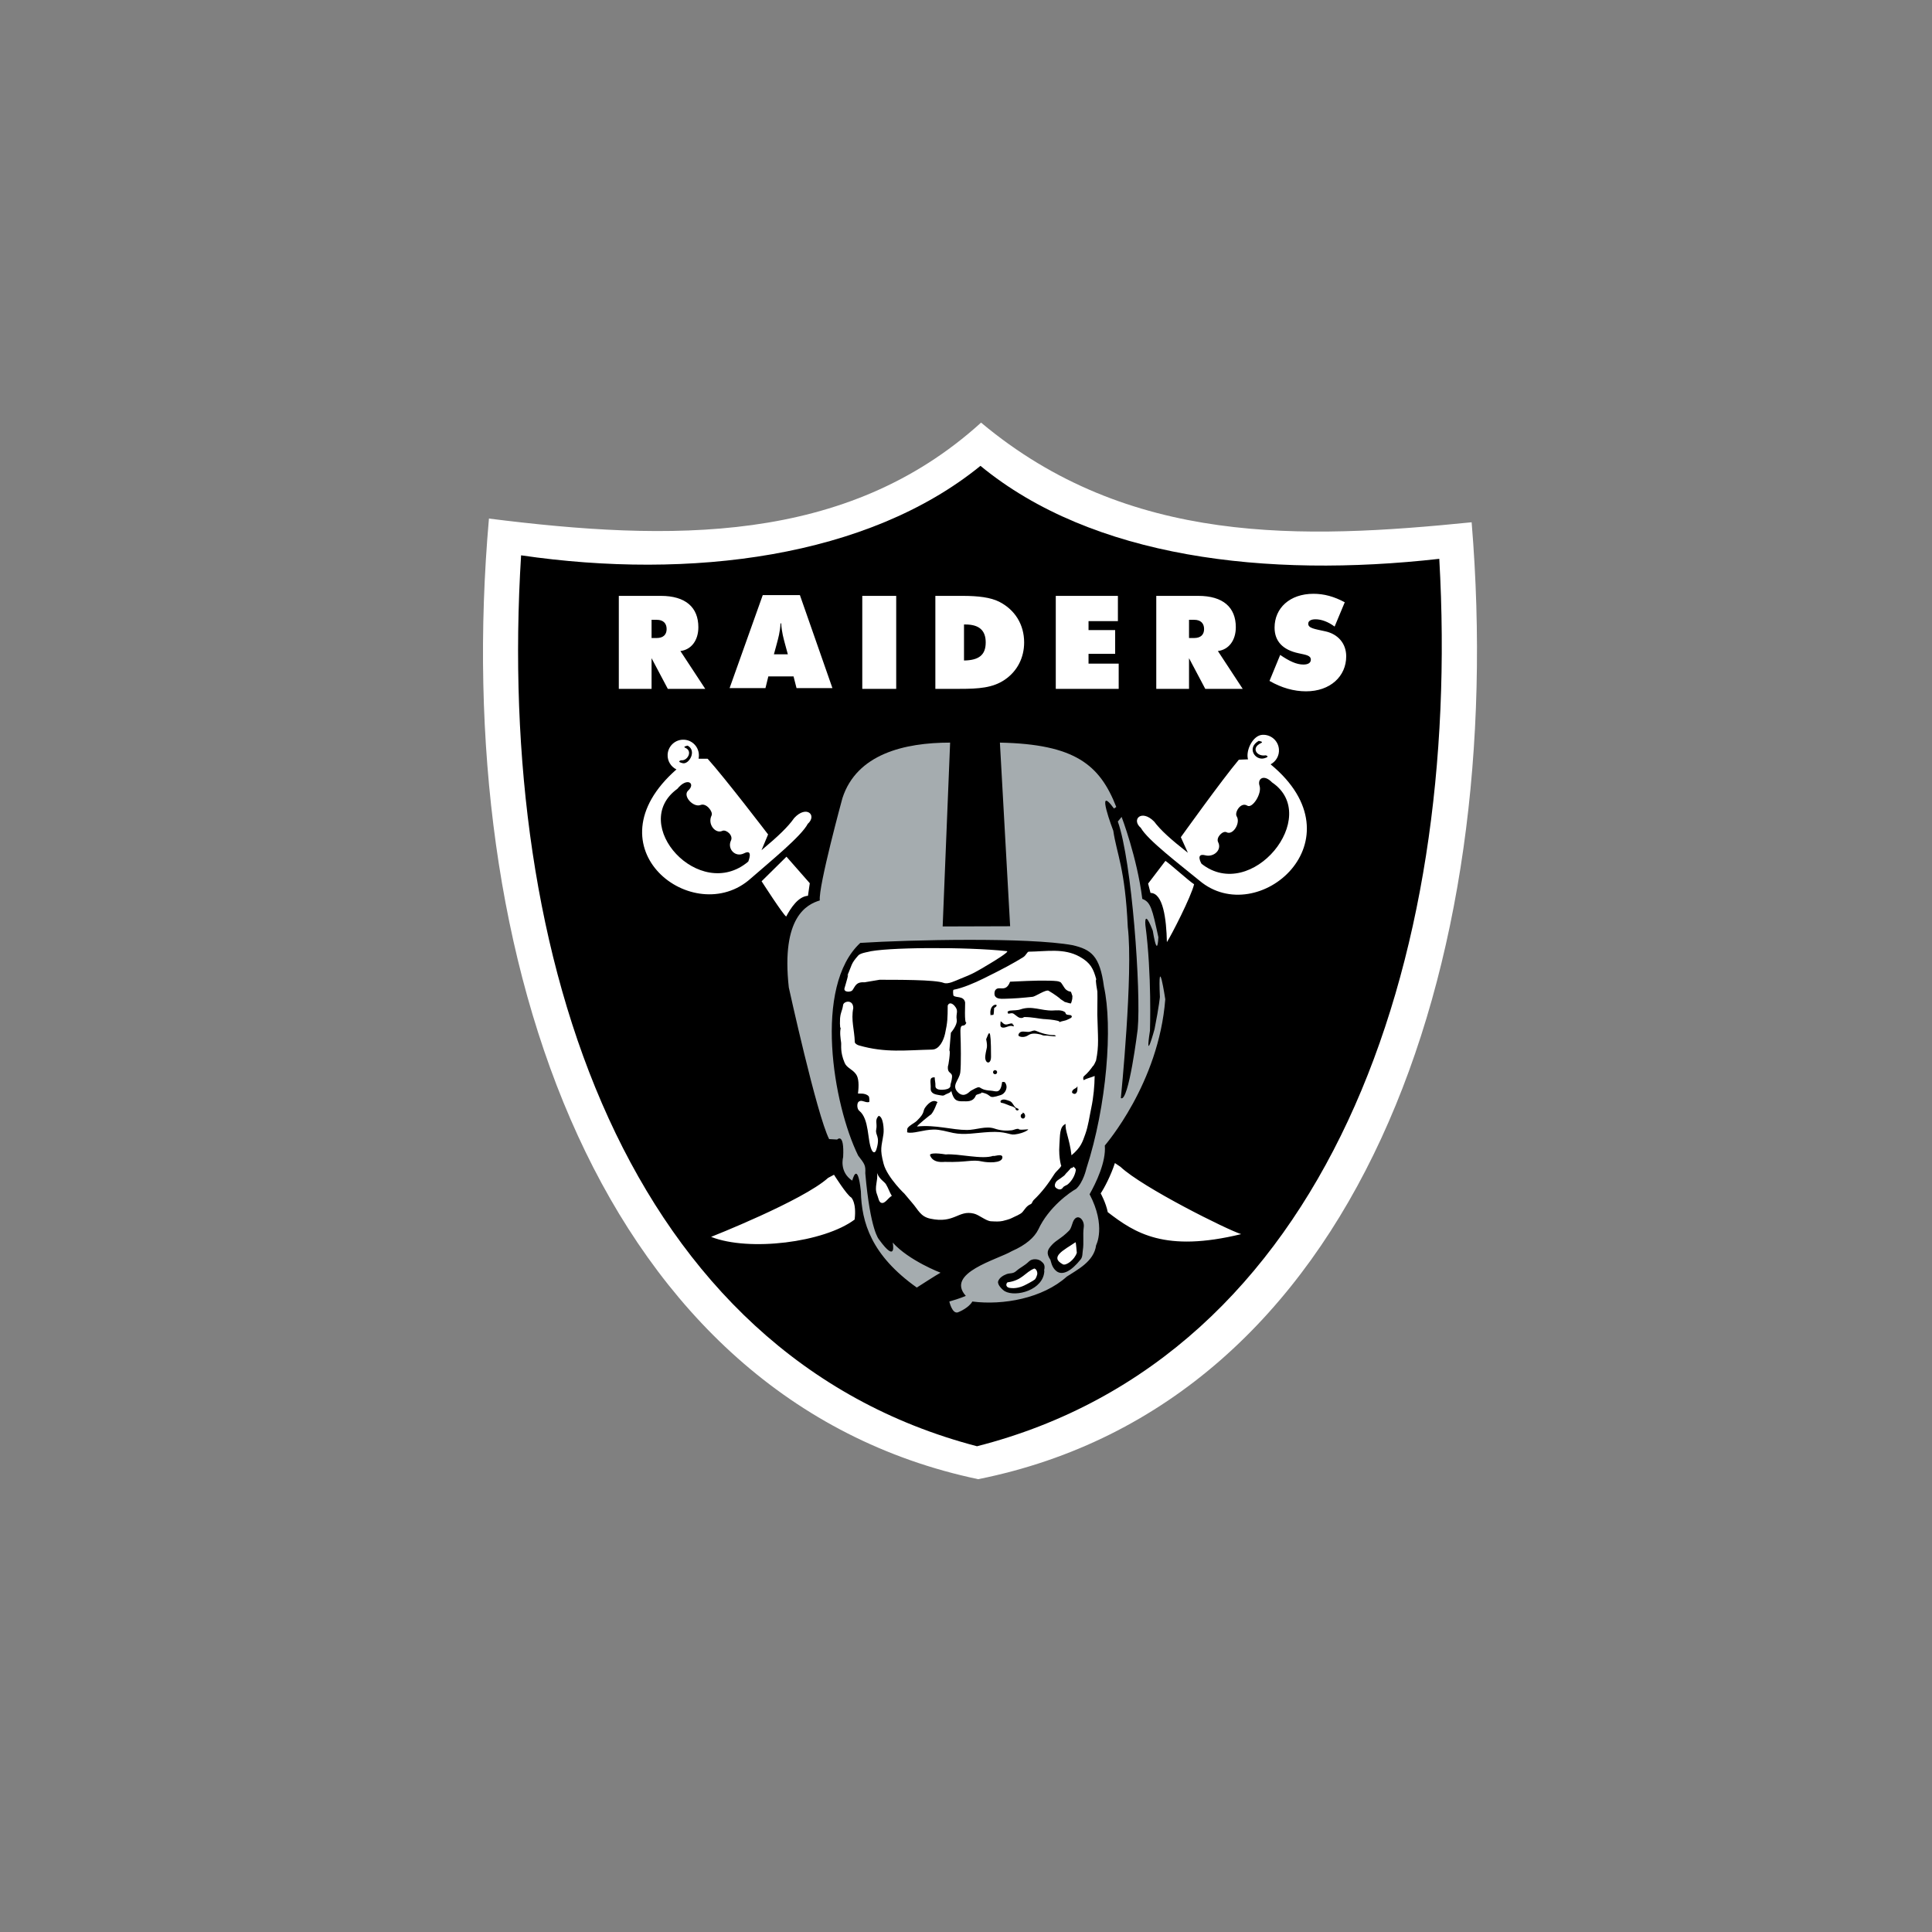 <svg width="64" height="64" viewBox="0 0 64 64" fill="none" xmlns="http://www.w3.org/2000/svg">
<rect x="0" y="0" width="64" height="64" fill="#808080" stroke="none"/>
<path d="M32.499 14C28.029 18.054 22.192 17.932 16.197 17.178C14.904 31.872 19.934 46.373 32.404 49C44.993 46.475 49.964 32 48.75 17.301C43.17 17.863 37.387 18.092 32.499 14Z" fill="white"/>
<path d="M32.479 15.432C28.752 18.465 22.875 19.217 17.262 18.396C16.425 31.795 20.793 44.888 32.365 47.909C43.953 44.95 48.443 31.916 47.678 18.512C41.952 19.158 36.188 18.485 32.479 15.432" fill="black"/>
<path d="M42.09 25.319C45.134 27.83 41.663 30.803 39.734 29.172C39.057 28.617 38.017 27.826 37.792 27.425C37.464 27.147 37.816 26.792 38.233 27.216C38.448 27.503 38.779 27.801 39.35 28.249L39.117 27.733C39.117 27.733 40.483 25.824 41.039 25.166L41.343 25.154C41.335 25.128 41.33 25.101 41.327 25.07C41.303 24.785 41.522 24.368 41.807 24.343C42.092 24.32 42.342 24.532 42.366 24.817C42.384 25.031 42.269 25.225 42.09 25.319L42.09 25.319ZM23.14 25.133L23.442 25.135C24.018 25.775 25.444 27.642 25.444 27.642L25.226 28.164C25.784 27.698 26.104 27.391 26.31 27.097C26.715 26.66 27.077 27.004 26.758 27.291C26.546 27.7 25.531 28.523 24.872 29.099C22.994 30.79 19.445 28.092 22.408 25.488C22.226 25.399 22.105 25.209 22.116 24.994C22.132 24.709 22.375 24.489 22.661 24.504C22.947 24.519 23.166 24.763 23.151 25.048C23.15 25.077 23.146 25.105 23.14 25.133H23.14ZM36.933 38.528L37.117 38.652C37.843 39.337 40.665 40.744 41.115 40.882C38.588 41.498 37.595 40.847 36.696 40.154C36.636 39.846 36.462 39.532 36.462 39.532C36.586 39.348 36.798 38.94 36.933 38.528H36.933ZM27.627 38.915C27.627 38.915 28.049 39.585 28.198 39.669C28.198 39.669 28.379 39.831 28.311 40.399C27.296 41.16 24.815 41.468 23.556 40.973C23.556 40.973 26.592 39.775 27.432 39.019L27.627 38.915H27.627ZM35.494 38.675L35.492 38.713C35.496 38.675 35.563 38.69 35.553 38.64C35.595 38.684 35.648 38.714 35.636 38.777C35.602 38.957 35.508 39.113 35.377 39.229C35.331 39.27 35.248 39.282 35.21 39.34C35.139 39.447 35.029 39.392 34.972 39.341C34.906 39.282 34.961 39.147 35.039 39.097C35.115 39.049 35.178 38.999 35.249 38.946C35.278 38.923 35.297 38.886 35.32 38.864C35.384 38.805 35.435 38.738 35.493 38.675L35.494 38.675ZM29.054 38.858C29.126 39.059 29.296 39.145 29.346 39.226C29.427 39.355 29.464 39.491 29.542 39.614C29.409 39.689 29.308 39.903 29.178 39.838C29.112 39.806 29.093 39.665 29.053 39.567C28.954 39.318 29.093 39.111 29.054 38.858H29.054ZM36.149 36.705C36.088 36.994 36.051 37.294 35.951 37.572C35.858 37.827 35.814 38.002 35.495 38.271C35.429 37.716 35.272 37.44 35.302 37.232C35.088 37.316 35.117 37.635 35.094 37.926C35.058 38.391 35.184 38.732 35.155 38.596C35.169 38.661 34.993 38.789 34.929 38.89C34.731 39.205 34.511 39.498 34.241 39.753C34.2 39.791 34.19 39.868 34.148 39.886C33.999 39.951 33.96 40.047 33.873 40.149C33.802 40.232 33.612 40.298 33.514 40.351C33.453 40.386 33.266 40.435 33.215 40.446C33.102 40.469 32.999 40.466 32.828 40.456C32.663 40.448 32.438 40.245 32.261 40.202C31.743 40.075 31.622 40.543 30.818 40.37C30.487 40.299 30.42 40.077 30.213 39.842C30.172 39.797 29.975 39.556 29.944 39.523C30.028 39.613 29.392 39.015 29.271 38.554C29.135 38.039 29.205 37.997 29.266 37.563C29.288 37.4 29.258 36.99 29.107 36.963C28.966 37.108 29.068 37.207 29.026 37.416C28.985 37.62 29.173 37.628 29.029 38.084C28.988 38.214 28.917 38.182 28.876 38.095C28.725 37.771 28.803 37.069 28.463 36.795C28.384 36.733 28.38 36.543 28.446 36.494C28.55 36.415 28.653 36.539 28.788 36.508C28.812 36.503 28.797 36.339 28.779 36.318C28.667 36.186 28.42 36.24 28.422 36.222C28.455 35.958 28.45 35.719 28.36 35.59C28.235 35.412 28.054 35.382 27.98 35.208C27.823 34.84 27.877 34.63 27.863 34.534C27.844 34.405 27.813 34.194 27.85 34.057C27.812 34.066 27.827 33.753 27.828 33.732C27.852 33.503 27.893 33.515 27.928 33.299C27.935 33.166 28.262 33.088 28.266 33.393C28.185 33.796 28.305 34.112 28.316 34.519C28.317 34.568 28.397 34.615 28.451 34.63C29.336 34.885 29.999 34.787 30.879 34.769C31.115 34.765 31.256 34.47 31.307 34.239C31.39 33.859 31.391 33.729 31.394 33.31C31.438 33.198 31.541 33.228 31.622 33.322C31.773 33.496 31.656 33.56 31.693 33.783C31.722 33.956 31.499 34.211 31.499 34.211L31.449 34.8C31.494 34.802 31.415 35.325 31.403 35.311C31.369 35.596 31.565 35.491 31.535 35.7C31.53 35.795 31.481 35.927 31.484 35.944C31.512 36.137 31.084 36.095 31.152 36.099C31.057 36.094 30.983 36.052 30.987 35.976C30.993 35.867 30.963 35.786 30.964 35.689C30.755 35.678 30.842 35.846 30.83 36.063C30.825 36.158 30.888 36.238 31.048 36.265C31.218 36.293 31.236 36.313 31.315 36.26C31.356 36.232 31.491 36.202 31.512 36.137C31.591 36.446 31.684 36.489 31.913 36.482C32.011 36.479 32.235 36.518 32.323 36.294C32.345 36.237 32.497 36.246 32.519 36.19C32.915 36.268 32.672 36.429 33.153 36.275C33.297 36.229 33.416 36.02 33.29 35.855C33.276 35.835 33.198 35.837 33.196 35.847C33.144 36.261 32.982 36.139 32.827 36.13C32.317 36.1 32.592 35.889 32.16 36.133C32.109 36.162 31.957 36.37 31.756 36.207C31.483 35.963 31.778 35.789 31.811 35.523C31.841 35.282 31.829 34.524 31.818 34.304C31.791 33.785 31.924 34.1 32.012 33.876C31.937 33.894 31.977 33.24 31.971 33.207C31.926 32.975 31.654 33.065 31.583 32.977C31.583 32.977 31.551 32.795 31.593 32.786C31.901 32.727 32.291 32.557 32.571 32.419C33.219 32.1 33.584 31.902 33.897 31.707C33.99 31.649 34.028 31.526 34.078 31.526C34.669 31.519 35.239 31.4 35.764 31.691C36.131 31.895 36.22 32.096 36.316 32.444C36.273 32.451 36.351 32.815 36.352 32.847C36.359 33.075 36.347 33.493 36.35 33.608C36.368 34.364 36.411 34.622 36.308 35.131C36.307 35.136 36.228 35.317 36.203 35.316C36.141 35.408 36.034 35.545 35.907 35.651C35.867 35.685 35.884 35.797 35.912 35.777C35.991 35.724 36.145 35.694 36.262 35.643C36.258 35.966 36.225 36.346 36.149 36.705L36.149 36.705ZM26.053 28.379L26.825 29.258L26.765 29.674C26.441 29.696 26.192 30.082 26.044 30.361C25.951 30.317 25.229 29.193 25.229 29.193L26.053 28.379ZM38.606 28.518C38.717 28.581 39.389 29.189 39.556 29.292C39.458 29.706 38.8 30.987 38.655 31.208C38.638 30.445 38.531 29.582 38.112 29.579L38.033 29.27L38.606 28.518L38.606 28.518ZM28.645 32.54C28.352 32.52 28.334 32.67 28.239 32.801C28.187 32.873 27.931 32.88 27.977 32.73C27.992 32.678 28.169 32.096 28.053 32.353C28.231 31.958 28.177 31.935 28.433 31.649C28.498 31.577 28.726 31.539 28.726 31.539C29.268 31.377 32.01 31.36 33.355 31.508C33.46 31.519 32.88 31.868 32.8 31.916C32.308 32.21 32.249 32.25 31.782 32.435C31.657 32.484 31.405 32.616 31.262 32.56C30.982 32.449 29.686 32.458 29.136 32.456C29.143 32.456 28.634 32.539 28.645 32.54ZM35.627 41.152C35.646 41.139 35.667 41.509 35.672 41.495C35.6 41.733 35.312 41.937 35.208 41.882C34.758 41.64 35.235 41.414 35.627 41.152ZM34.283 42.383C34.213 42.44 33.962 42.568 33.997 42.549C33.83 42.642 33.637 42.694 33.446 42.663C33.275 42.63 33.345 42.483 33.382 42.478C33.864 42.415 33.957 42.142 34.264 42.021C34.353 42.043 34.371 42.179 34.359 42.218C34.35 42.248 34.33 42.326 34.283 42.383V42.383Z" fill="white"/>
<path d="M31.474 24.6L31.227 30.69L33.462 30.683L33.123 24.6C35.608 24.651 36.432 25.332 36.978 26.732L36.902 26.783C36.262 25.911 36.879 27.519 36.879 27.519C36.991 28.287 37.271 28.759 37.359 30.708C37.545 32.242 37.13 36.376 37.13 36.376C37.388 36.541 37.688 34.092 37.688 34.092C37.802 32.849 37.497 28.518 37.029 27.214L37.155 27.062C37.155 27.062 37.667 28.397 37.84 29.777C38.119 29.879 38.17 30.108 38.373 31.047C38.331 31.845 38.17 30.716 38.17 30.716C38.17 30.716 38.266 31.084 38.221 30.919C37.887 30.025 37.942 30.64 37.942 30.64C38.16 32.291 38.094 34.142 38.094 34.142C37.915 35.307 38.246 34.091 38.246 34.091C38.402 33.299 38.423 33.025 38.423 33.025C38.353 31.459 38.601 33.102 38.601 33.102C38.387 35.891 36.618 37.918 36.598 37.948C36.646 38.484 36.304 39.191 36.094 39.561C36.648 40.619 36.31 41.249 36.31 41.249C36.242 41.8 35.655 42.077 35.339 42.289C34.539 43.009 33.232 43.245 32.21 43.115C32.084 43.338 31.734 43.472 31.734 43.472C31.541 43.538 31.448 43.114 31.448 43.114C31.796 43.017 31.994 42.928 31.994 42.928C31.309 42.168 33.047 41.725 33.519 41.445C33.986 41.241 34.267 40.989 34.395 40.729C34.739 39.985 35.45 39.489 35.646 39.385C35.886 39.169 35.986 38.716 35.986 38.716C36.668 36.618 36.863 33.998 36.57 32.687C36.434 31.65 36.138 31.456 35.535 31.311C34.064 31.043 30.141 31.13 28.498 31.235C26.938 32.681 27.597 36.588 28.428 38.281C28.642 38.559 28.678 38.599 28.664 38.865C28.83 40.78 29.12 41.062 29.12 41.062C29.724 41.894 29.572 41.162 29.572 41.162C30.112 41.762 31.157 42.16 31.157 42.16C31.08 42.194 30.37 42.652 30.37 42.652C28.864 41.582 28.54 40.498 28.518 39.467C28.404 38.405 28.232 39.11 28.232 39.11C27.79 38.819 27.93 38.331 27.93 38.331C27.974 37.495 27.732 37.749 27.732 37.749L27.466 37.734C27.052 36.913 26.13 32.71 26.13 32.71C25.872 30.371 26.732 29.958 27.157 29.828C27.105 29.369 27.907 26.437 27.907 26.437C28.38 24.981 29.952 24.6 31.474 24.6L31.474 24.6ZM35.9 40.658C35.934 40.427 35.732 40.211 35.59 40.393C35.512 40.492 35.506 40.675 35.412 40.769C35.16 41.024 35.002 41.072 34.854 41.23C34.695 41.399 34.646 41.509 34.797 41.736C34.809 41.755 34.833 41.986 34.999 42.111C35.202 42.263 35.492 42.103 35.799 41.719C35.867 41.634 35.855 41.512 35.87 41.416C35.91 41.168 35.864 40.911 35.9 40.658H35.9ZM34.595 42.098L34.587 42.085C34.632 41.908 34.575 41.848 34.481 41.773C34.388 41.7 34.193 41.685 34.093 41.781C33.917 41.949 33.812 41.973 33.661 42.107C33.553 42.203 33.455 42.165 33.342 42.208C33.242 42.246 33.106 42.322 33.066 42.441C33.026 42.562 33.222 42.737 33.284 42.773C33.654 42.983 34.575 42.73 34.595 42.098L34.595 42.098Z" fill="#A5ACAF"/>
<path d="M35.12 33.087C35.134 33.087 34.919 32.924 34.734 32.819C34.649 32.771 34.296 33.011 34.209 33.02C33.845 33.058 33.636 33.077 33.252 33.086C33.158 33.089 33.022 33.09 32.965 33.002C32.93 32.948 32.936 32.844 32.977 32.792C33.093 32.643 33.32 32.897 33.46 32.52C33.459 32.521 33.894 32.502 34.027 32.495C34.482 32.475 35.152 32.478 35.092 32.533C35.147 32.483 35.235 32.729 35.326 32.793C35.497 32.911 35.448 32.754 35.525 32.994L35.52 33.089C35.518 33.114 35.487 33.227 35.474 33.239C35.46 33.251 35.292 33.191 35.267 33.19C35.28 33.19 35.107 33.086 35.12 33.087L35.12 33.087ZM32.932 33.391C32.928 33.467 32.922 33.581 32.91 33.613C32.902 33.633 32.808 33.604 32.816 33.647C32.733 33.19 33.198 33.237 32.933 33.391H32.932ZM32.668 34.425C32.755 34.22 32.829 33.919 32.829 35.005C32.829 35.293 32.609 35.234 32.639 34.977C32.674 34.692 32.729 34.734 32.668 34.425ZM35.692 35.981C35.689 36.044 35.698 36.112 35.676 36.169C35.665 36.198 35.635 36.237 35.602 36.237C35.572 36.238 35.527 36.218 35.517 36.197C35.498 36.156 35.54 36.102 35.578 36.077C35.627 36.044 35.667 36.041 35.692 35.981ZM32.96 35.585C32.923 35.583 32.895 35.551 32.896 35.514C32.898 35.477 32.93 35.448 32.967 35.45C33.004 35.453 33.033 35.484 33.031 35.522C33.029 35.558 32.997 35.587 32.96 35.585ZM35.361 33.777C35.263 33.826 35.177 33.815 35.083 33.868C35.23 33.786 34.292 33.734 34.646 33.767C34.394 33.744 34.188 33.689 33.926 33.691L33.877 33.717C33.747 33.748 33.679 33.647 33.581 33.584C33.513 33.54 33.452 33.586 33.39 33.577C33.403 33.552 33.367 33.536 33.377 33.521C33.393 33.495 33.437 33.481 33.454 33.479C33.567 33.465 33.698 33.474 33.806 33.437C34.186 33.305 34.482 33.486 34.871 33.474C34.993 33.47 35.162 33.446 35.276 33.526C35.3 33.543 35.299 33.583 35.317 33.596C35.367 33.634 35.459 33.611 35.489 33.642C35.55 33.707 35.429 33.743 35.361 33.777L35.361 33.777ZM34.988 34.328C34.854 34.337 34.725 34.298 34.589 34.303C34.55 34.305 34.513 34.279 34.475 34.27C34.336 34.238 34.185 34.212 34.066 34.291C33.963 34.361 33.836 34.367 33.758 34.324C33.706 34.295 33.759 34.204 33.82 34.183C33.903 34.153 34.003 34.193 34.099 34.18C34.172 34.17 34.24 34.116 34.31 34.146C34.514 34.233 34.712 34.29 34.933 34.29C34.954 34.29 34.963 34.322 34.988 34.328V34.328ZM33.579 33.968L33.577 34.006C33.443 33.926 33.305 34.085 33.18 34.03C33.117 34.003 33.144 33.903 33.148 33.831C33.197 33.857 33.227 33.909 33.277 33.929C33.366 33.965 33.451 33.882 33.544 33.909C33.527 33.946 33.584 33.937 33.579 33.968H33.579ZM22.438 26.131C22.764 25.728 23.056 25.954 22.797 26.188C22.601 26.364 22.969 26.763 23.209 26.666C23.4 26.59 23.628 26.895 23.573 27.01C23.425 27.312 23.708 27.629 23.927 27.524C24.047 27.466 24.299 27.666 24.214 27.844C24.084 28.113 24.351 28.417 24.649 28.267C24.968 28.105 24.787 28.541 24.787 28.541C23.172 29.905 20.814 27.303 22.438 26.131ZM22.779 24.7C23.094 24.869 22.822 25.331 22.616 25.282C22.392 25.23 22.563 25.184 22.563 25.184C22.771 25.215 22.96 24.881 22.7 24.772C22.601 24.731 22.779 24.7 22.779 24.7ZM42.137 25.917C43.796 27.038 41.458 29.924 39.801 28.612C39.801 28.612 39.584 28.245 39.931 28.334C40.198 28.402 40.487 28.161 40.352 27.897C40.272 27.74 40.512 27.505 40.63 27.569C40.843 27.684 41.103 27.259 40.967 27.043C40.886 26.915 41.104 26.552 41.319 26.689C41.483 26.793 41.81 26.294 41.724 26.03C41.648 25.795 41.866 25.635 42.137 25.917ZM41.694 24.543C41.694 24.543 41.875 24.568 41.777 24.613C41.424 24.774 41.635 25.072 41.925 25.021C41.925 25.021 42.098 25.06 41.877 25.12C41.58 25.2 41.289 24.777 41.694 24.543H41.694ZM30.665 36.664C30.91 36.353 31.062 36.506 31.072 36.533C31.04 36.443 31.006 36.72 30.843 36.921C30.885 36.869 30.324 37.323 30.384 37.316C30.996 37.253 31.541 37.433 32.033 37.432C32.335 37.432 32.654 37.288 32.943 37.385C33.143 37.453 33.33 37.464 33.517 37.442C33.597 37.433 33.656 37.381 33.751 37.398C33.726 37.447 34.047 37.405 34.011 37.416C34.158 37.373 33.95 37.542 33.608 37.581C33.432 37.601 33.327 37.469 32.774 37.5C32.313 37.525 31.959 37.609 31.575 37.53C31.358 37.486 31.147 37.415 30.931 37.418C30.575 37.423 30.236 37.57 30.05 37.509C30.052 37.457 30.051 37.388 30.064 37.371C30.139 37.265 30.291 37.207 30.375 37.125C30.667 36.842 30.544 36.818 30.665 36.664H30.665ZM31.325 38.242C31.746 38.207 32.535 38.421 32.904 38.288C32.902 38.325 33.214 38.19 33.206 38.342C33.195 38.55 32.686 38.509 32.551 38.479C32.184 38.396 32.053 38.512 31.293 38.489C31.261 38.488 30.91 38.545 30.81 38.273C30.783 38.201 31.005 38.188 31.325 38.242L31.325 38.242ZM33.821 36.926C33.833 36.896 33.89 36.903 33.88 36.853C33.968 36.884 33.976 36.995 33.934 37.035C33.881 37.087 33.781 37.024 33.821 36.926ZM33.655 36.725C33.617 36.7 33.577 36.664 33.543 36.656C33.412 36.624 33.306 36.552 33.172 36.531C33.139 36.525 33.124 36.467 33.179 36.44C33.263 36.399 33.353 36.442 33.439 36.47C33.552 36.508 33.569 36.644 33.66 36.699C33.688 36.716 33.76 36.725 33.74 36.764C33.72 36.803 33.645 36.786 33.636 36.724L33.655 36.725V36.725Z" fill="black"/>
<path d="M42.408 21.695C42.704 21.898 42.945 22.014 43.178 22.014C43.337 22.014 43.423 21.953 43.423 21.855C43.423 21.712 43.269 21.695 43.014 21.639C42.489 21.527 42.222 21.238 42.222 20.79C42.222 20.144 42.726 19.67 43.51 19.67C43.862 19.67 44.194 19.761 44.547 19.951L44.211 20.756C43.996 20.596 43.772 20.515 43.578 20.515C43.423 20.515 43.337 20.571 43.337 20.661C43.337 20.812 43.544 20.834 43.91 20.915C44.319 21.006 44.595 21.312 44.595 21.742C44.595 22.401 44.069 22.901 43.264 22.901C42.86 22.901 42.451 22.785 42.054 22.556L42.408 21.695L42.408 21.695ZM20.499 19.739H21.889C22.712 19.739 23.134 20.119 23.134 20.778C23.134 21.217 22.897 21.523 22.539 21.566L23.362 22.819H22.122L21.584 21.803V22.819H20.499V19.739H20.499ZM21.584 21.135H21.756C21.967 21.135 22.083 21.027 22.083 20.838C22.083 20.648 21.971 20.532 21.756 20.532H21.584V21.135V21.135ZM25.267 19.714H26.498L27.575 22.794H26.386L26.287 22.406H25.452L25.357 22.794H24.169L25.267 19.714H25.267ZM26.098 21.674L26.003 21.325C25.96 21.161 25.895 20.946 25.878 20.649H25.857C25.839 20.946 25.775 21.162 25.732 21.325L25.637 21.674H26.098H26.098ZM28.564 22.819V19.739H29.688V22.819H28.564ZM30.985 19.739H31.881C32.414 19.739 32.815 19.791 33.099 19.933C33.628 20.201 33.926 20.696 33.926 21.281C33.926 21.79 33.697 22.234 33.288 22.514C32.888 22.789 32.414 22.819 31.799 22.819H30.985V19.739ZM32.653 21.281C32.653 20.877 32.429 20.687 31.981 20.687H31.934V21.88C32.425 21.872 32.653 21.7 32.653 21.281ZM34.974 19.739H37.032V20.575H36.059V20.872H36.941V21.66H36.059V21.984H37.058V22.819H34.974V19.739V19.739ZM38.303 19.739H39.694C40.516 19.739 40.938 20.119 40.938 20.778C40.938 21.217 40.701 21.523 40.344 21.566L41.166 22.819H39.926L39.388 21.803V22.819H38.303V19.739H38.303ZM39.388 21.135H39.56C39.772 21.135 39.887 21.027 39.887 20.838C39.887 20.648 39.775 20.532 39.56 20.532H39.388V21.135V21.135Z" fill="white"/>
</svg>
